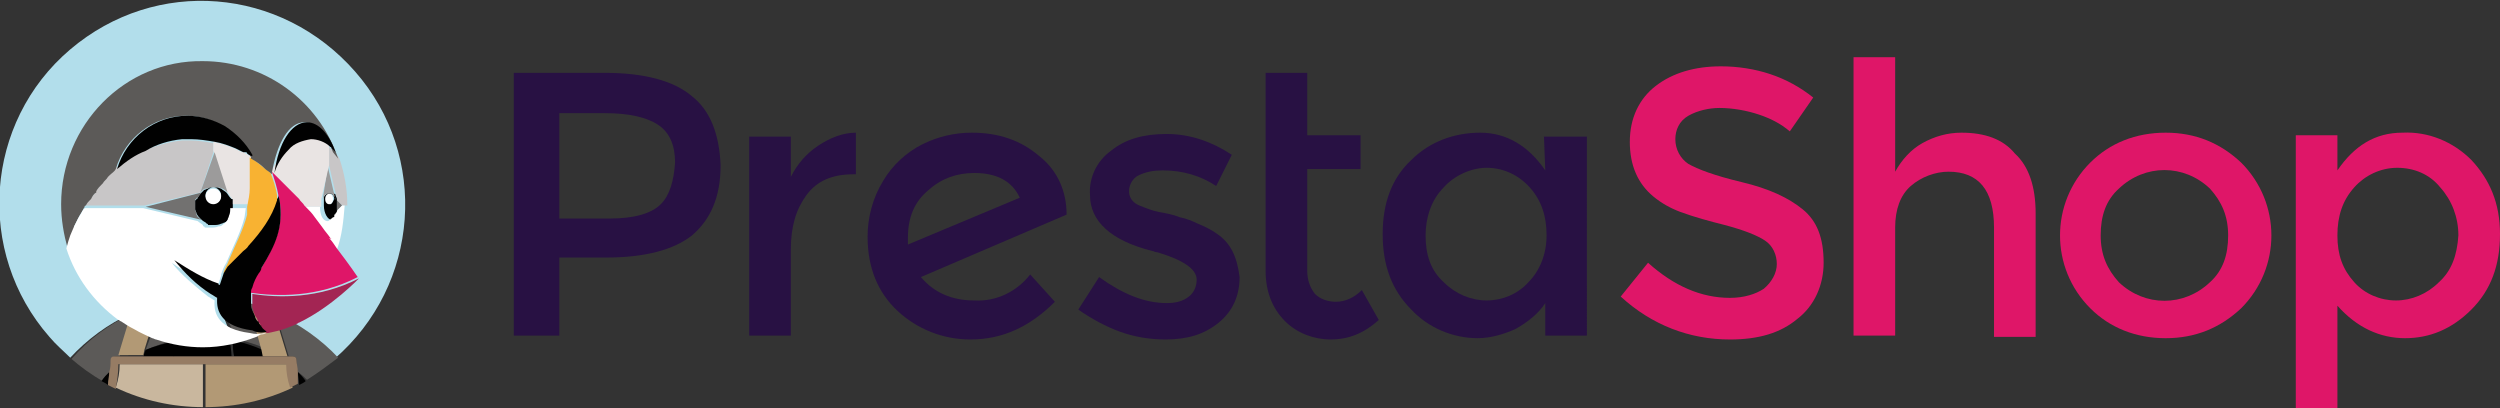 <?xml version="1.0" encoding="utf-8"?>
<!-- Generator: Adobe Illustrator 24.0.1, SVG Export Plug-In . SVG Version: 6.00 Build 0)  -->
<svg version="1.1" id="presta" xmlns="http://www.w3.org/2000/svg" xmlns:xlink="http://www.w3.org/1999/xlink" x="0px" y="0px"
	 viewBox="0 0 192.2 31.4" style="enable-background:new 0 0 192.2 31.4;" xml:space="preserve">
<rect x="0" y="0" width="192.2" height="31.4" fill="#333333" stroke="none"/>
<style type="text/css">
	.st0{fill:#281143;}
	.st1{fill:#DF1668;}
	.st2{fill:#B2DEEB;}
	.st3{fill:#5C5A58;}
	.st4{fill:#010101;}
	.st5{fill:#B29975;}
	.st6{fill:#C9B79E;}
	.st7{fill:#967C64;}
	.st8{fill:none;}
	.st9{fill:#C8C6C7;}
	.st10{fill:#727170;}
	.st11{fill:#FFFFFF;}
	.st12{fill:#9C9B9B;}
	.st13{fill:#E9E4E3;}
	.st14{fill:#F8B232;}
	.st15{fill:#A32553;}
</style>
<g id="presta_1_">
	<g id="_Gruppe__1_">
		<g id="_Gruppe_2_1_">
			<path id="_Zusammengesetzter_Pfad__1_" class="st0" d="M69.8,18.8c0-0.2,0-0.4,0-0.5c0-1.6,0.5-2.8,1.6-3.7
				c1-0.9,2.2-1.3,3.5-1.3c1.7,0,2.9,0.6,3.5,1.9L69.8,18.8z M82,16.5c0-1.8-0.7-3.4-2.1-4.5c-1.4-1.2-3.1-1.8-5.2-1.8
				c-1.3,0-2.6,0.3-3.8,0.9c-1.2,0.6-2.3,1.6-3,2.8c-0.8,1.3-1.2,2.8-1.2,4.3c0,2.4,0.8,4.3,2.3,5.7c1.5,1.4,3.5,2.2,5.6,2.2
				c2.5,0,4.6-1,6.5-2.9l-1.9-2.1c-1,1.3-2.6,2.1-4.3,2c-1.7,0-3.1-0.6-4.1-1.8L82,16.5L82,16.5z"/>
			<path id="_Pfad__1_" class="st0" d="M62.9,11.2c-0.9,0.6-1.6,1.4-2.1,2.4v-3.1h-3.2v15.3h3.2v-6.6c0-1.8,0.4-3.1,1.2-4.2
				c0.8-1.1,2-1.6,3.6-1.6h0.2v-3.2C64.8,10.2,63.8,10.6,62.9,11.2"/>
			<path id="_Pfad_2_1_" class="st0" d="M93.6,18c-0.4-0.3-1-0.6-1.5-0.8c-0.4-0.2-0.9-0.4-1.4-0.5c-0.5-0.2-1-0.3-1.6-0.4
				c-0.5-0.1-1-0.3-1.5-0.5c-0.5-0.2-0.8-0.6-0.8-1.1c0-0.5,0.3-1,0.7-1.2c0.6-0.3,1.2-0.4,1.9-0.4c1.5,0,2.9,0.4,4.1,1.2l1.2-2.4
				c-1.5-1-3.2-1.6-5-1.6c-1.8,0-3.2,0.4-4.3,1.3c-1.1,0.8-1.7,2.1-1.6,3.4c0,2,1.6,3.5,4.8,4.3c0.1,0,0.2,0.1,0.4,0.1
				c2,0.6,3,1.3,3,2.1c0,0.5-0.2,1-0.6,1.3c-0.5,0.4-1.1,0.5-1.7,0.5c-1.7,0-3.4-0.7-5.2-2l-1.6,2.5c1,0.7,2.1,1.3,3.2,1.7
				c1.1,0.4,2.3,0.6,3.5,0.6c1.7,0,3-0.4,4.1-1.3c1.1-0.9,1.6-2.1,1.6-3.5C95.1,19.7,94.6,18.7,93.6,18"/>
			<path id="_Zusammengesetzter_Pfad_2_1_" class="st0" d="M50.8,15.7c-0.7,0.7-2,1.1-3.9,1.1H43V8.7h3.5c1.8,0,3.2,0.3,4.1,0.9
				c0.9,0.6,1.3,1.6,1.3,2.9C51.8,13.9,51.5,15,50.8,15.7 M53.2,7.4c-1.4-1.2-3.7-1.8-6.7-1.8h-7v20.2H43v-6h3.6
				c3,0,5.2-0.6,6.6-1.7c1.4-1.2,2.2-2.9,2.2-5.4C55.3,10.3,54.6,8.5,53.2,7.4"/>
			<path id="_Pfad_3_1_" class="st0" d="M102.7,23.2c-0.6,0-1.2-0.2-1.6-0.6c-0.4-0.5-0.6-1.1-0.6-1.8V13h4.1v-2.6h-4.1V5.6h-3.2
				v15.2c0,1.6,0.5,2.9,1.5,3.9c0.9,0.9,2.2,1.4,3.5,1.4c1.4,0,2.6-0.5,3.7-1.5l-1.3-2.3C104.1,22.9,103.4,23.2,102.7,23.2"/>
			<path id="_Zusammengesetzter_Pfad_3_1_" class="st0" d="M117.5,21.7c-0.8,0.9-2,1.4-3.2,1.4c-1.2,0-2.4-0.5-3.3-1.4
				c-1-0.9-1.4-2.1-1.4-3.6c0-1.3,0.4-2.7,1.4-3.7c0.8-0.9,2.1-1.5,3.3-1.5c1.2,0,2.4,0.5,3.3,1.5c0.9,1,1.3,2.2,1.3,3.7
				C118.9,19.5,118.4,20.8,117.5,21.7 M118.8,13.1c-1.3-1.9-3-2.9-5-2.9c-2,0-3.9,0.7-5.3,2.1c-1.5,1.4-2.2,3.3-2.2,5.7
				s0.7,4.3,2.2,5.8c1.3,1.4,3.2,2.2,5.1,2.2c1,0,2-0.3,2.9-0.7c0.9-0.5,1.8-1.2,2.3-2v2.5h3.2V10.5h-3.3L118.8,13.1z"/>
			<path id="_Zusammengesetzter_Pfad_4_1_" class="st1" d="M169.9,21.7c-2,1.9-5,1.9-7,0c-0.9-1-1.4-2.1-1.4-3.6
				c0-1.5,0.4-2.7,1.4-3.6c2-1.9,5-1.9,7,0c0.9,1,1.4,2.1,1.4,3.6C171.3,19.6,170.9,20.8,169.9,21.7 M166.5,10.2
				c-2.3,0-4.3,0.8-5.8,2.3c-3.1,3.1-3.1,8.1,0,11.2c1.5,1.5,3.5,2.3,5.8,2.3s4.2-0.8,5.8-2.3c3.1-3.1,3.1-8.1,0-11.2
				C170.7,11,168.8,10.2,166.5,10.2"/>
			<path id="_Zusammengesetzter_Pfad_5_1_" class="st1" d="M187.5,21.7c-0.9,0.9-2.1,1.4-3.3,1.4c-1.2,0-2.4-0.5-3.2-1.4
				c-0.9-1-1.3-2.1-1.3-3.6s0.4-2.7,1.3-3.7c0.8-0.9,2-1.5,3.3-1.5c1.3,0,2.5,0.5,3.3,1.5c0.9,1,1.4,2.3,1.4,3.7
				C188.9,19.6,188.5,20.8,187.5,21.7 M190,12.3c-1.4-1.4-3.3-2.2-5.3-2.1c-2.1,0-3.7,1-5,2.9v-2.7h-3.2v21h3.2v-7.9
				c1.5,1.7,3.3,2.5,5.2,2.5s3.6-0.7,5.1-2.2s2.2-3.4,2.2-5.8S191.4,13.8,190,12.3"/>
			<path id="_Pfad_4_1_" class="st1" d="M150.8,10.2c-1.1,0-2.1,0.3-3,0.8c-0.9,0.5-1.6,1.3-2.1,2.2V4.4h-3.2v21.4h3.2v-8.3
				c0-1.4,0.4-2.5,1.2-3.2c0.8-0.7,1.9-1.1,2.9-1.1c2.3,0,3.5,1.4,3.5,4.3v8.4h3.2v-9.5c0-2-0.5-3.6-1.6-4.6
				C154,10.7,152.6,10.2,150.8,10.2"/>
			<path id="_Pfad_5_1_" class="st1" d="M138.6,16.1c-1.1-0.9-2.6-1.6-4.7-2.1s-3.4-1-4.1-1.4c-0.6-0.4-1-1.1-1-1.9
				c0-0.7,0.3-1.4,1-1.8c0.7-0.4,1.6-0.6,2.4-0.6c1,0,2.1,0.2,3,0.5c0.9,0.3,1.7,0.7,2.4,1.3l1.8-2.6c-1-0.8-2.1-1.4-3.3-1.8
				c-1.2-0.4-2.5-0.6-3.8-0.6c-2,0-3.7,0.5-5,1.5c-1.3,1-2,2.5-2,4.3s0.6,3.2,1.8,4.2c0.6,0.5,1.3,0.9,2.1,1.2
				c1.1,0.4,2.2,0.7,3.4,1c1.5,0.4,2.5,0.8,3.1,1.2c0.6,0.4,0.9,1.1,0.9,1.8c0,0.7-0.4,1.4-1,1.9c-0.6,0.4-1.5,0.7-2.6,0.7
				c-2.2,0-4.3-0.9-6.3-2.7l-2.1,2.6c2.4,2.2,5.3,3.3,8.4,3.3c2.2,0,3.9-0.5,5.2-1.6c1.3-1,2-2.6,2-4.3
				C140.2,18.3,139.7,17,138.6,16.1"/>
		</g>
		<path id="_Pfad_6_1_" class="st2" d="M10.1,24.1c0.3-0.1,0.5-0.2,0.8-0.3c0.3-0.1,0.6-0.2,0.9-0.3c0.4-0.1,0.7-0.2,1.1-0.3
			c0.5-0.1,1-0.2,1.5-0.3c-0.3,0.9-0.6,1.8-1,2.7c0,0.2,0,0.4,0,0.5c1.4-0.3,2.9-0.3,4.3,0c0-0.2,0-0.4,0-0.5
			c-0.4-0.9-0.7-1.8-1-2.7c0.5,0.1,1,0.2,1.5,0.3c0.4,0.1,0.8,0.2,1.1,0.3c0.3,0.1,0.6,0.2,0.9,0.3c0.3,0.1,0.5,0.2,0.8,0.3
			c1.8,0.8,3.4,2,4.7,3.5c6.6-5.7,7.3-15.6,1.6-22.1S12-1.8,5.4,3.8s-7.3,15.6-1.6,22.1c0.5,0.6,1.1,1.1,1.6,1.6
			C6.7,26.1,8.3,24.9,10.1,24.1z"/>
		<path id="_Pfad_7_1_" class="st3" d="M11.2,26.9c0.7-0.3,1.5-0.6,2.3-0.7c0-0.2,0-0.4,0-0.5c0.4-0.9,0.7-1.8,1-2.7
			c-0.5,0.1-1,0.2-1.5,0.3c-0.4,0.1-0.8,0.2-1.1,0.3c-0.3,0.1-0.6,0.2-0.9,0.3l1.2,0.3L11.2,26.9z"/>
		<path id="_Pfad_8_1_" class="st3" d="M8.5,28.6c0-0.3,0.1-0.6,0.1-0.9c0-0.2,0.1-0.3,0.3-0.3c0,0,0,0,0,0h0.3l1-3.3
			c-1.8,0.8-3.4,2-4.7,3.5c0.7,0.6,1.5,1.2,2.4,1.7C8,29,8.2,28.8,8.5,28.6z"/>
		<path id="_Pfad_9_1_" class="st3" d="M21.2,24.1l1,3.3h0.3c0.2,0,0.3,0.1,0.3,0.3c0,0,0,0,0,0c0,0.3,0,0.6,0.1,0.9
			c0.3,0.2,0.5,0.4,0.7,0.6c0.8-0.5,1.6-1.1,2.4-1.7C24.7,26.1,23,24.9,21.2,24.1z"/>
		<path id="_Pfad_10_1_" class="st3" d="M19.3,24l1.1-0.3c-0.3-0.1-0.6-0.2-0.9-0.3c-0.4-0.1-0.7-0.2-1.1-0.3
			c-0.5-0.1-1-0.2-1.5-0.3c0.3,0.9,0.6,1.8,1,2.7c0,0.2,0,0.4,0,0.5c0.8,0.2,1.6,0.4,2.3,0.7L19.3,24z"/>
		<path id="_Pfad_11_1_" class="st4" d="M15.6,27.4h2.2c0-0.4-0.1-0.8-0.1-1.2c-1.4-0.3-2.9-0.3-4.3,0c0,0.4,0,0.8-0.1,1.2H15.6z"/>
		<path id="_Pfad_12_1_" class="st4" d="M7.8,29.3c0.2,0.1,0.4,0.2,0.5,0.3c0.1-0.3,0.1-0.6,0.1-1C8.2,28.8,8,29,7.8,29.3z"/>
		<path id="_Pfad_13_1_" class="st4" d="M11,27.4h2.4c0-0.4,0.1-0.8,0.1-1.2c-0.8,0.2-1.6,0.4-2.3,0.7L11,27.4z"/>
		<path id="_Pfad_14_1_" class="st4" d="M22.9,28.6c0,0.3,0.1,0.6,0.1,1c0.2-0.1,0.4-0.2,0.5-0.3C23.3,29,23.1,28.8,22.9,28.6z"/>
		<path id="_Pfad_15_1_" class="st4" d="M20.3,27.4l-0.1-0.5c-0.7-0.3-1.5-0.6-2.3-0.7c0,0.4,0,0.8,0.1,1.2H20.3z"/>
		<path id="_Pfad_16_1_" class="st5" d="M11,27.4l0.1-0.5L12,24l-1.1-0.3c-0.3,0.1-0.5,0.2-0.8,0.3l-1,3.3H11L11,27.4z"/>
		<path id="_Pfad_17_1_" class="st5" d="M20.1,26.9l0.1,0.5h1.9l-1-3.3c-0.3-0.1-0.5-0.2-0.8-0.3L19.3,24L20.1,26.9z"/>
		<path id="_Pfad_19_1_" class="st6" d="M15.6,28H9.2l0,0c0,0.6-0.1,1.2-0.3,1.8c2.1,1,4.4,1.5,6.7,1.5V28L15.6,28z"/>
		<path id="_Pfad_20_1_" class="st5" d="M22.2,28L22.2,28C22.2,28,22.2,28.1,22.2,28z"/>
		<path id="_Pfad_21_1_" class="st5" d="M22.2,28h-6.4v3.3c2.3,0,4.6-0.5,6.7-1.5C22.3,29.3,22.2,28.7,22.2,28
			C22.2,28.1,22.2,28,22.2,28z"/>
		<path id="_Pfad_22_1_" class="st7" d="M22.9,28.6c0-0.3-0.1-0.6-0.1-0.9c0-0.2-0.1-0.3-0.3-0.3h0H8.8c-0.2,0-0.3,0.1-0.3,0.3
			c0,0,0,0,0,0c0,0.3,0,0.6-0.1,0.9c0,0.3-0.1,0.6-0.1,1c0.2,0.1,0.4,0.2,0.6,0.3C9,29.3,9.1,28.7,9.1,28v0h12.9v0
			c0,0.6,0.1,1.2,0.3,1.8c0.2-0.1,0.4-0.2,0.6-0.3C22.9,29.3,22.9,28.9,22.9,28.6z"/>
		<g id="_Gruppe_3_1_">
			<path id="_Pfad_23_1_" class="st8" d="M21,13.3L21,13.3c0.2,0.6,0.4,1.2,0.5,1.7v0.1c0,0.1,0,0.1,0,0.2c0-0.1,0-0.2,0.1-0.3
				C21.4,14.5,21.2,13.9,21,13.3z"/>
			<path id="_Pfad_25_1_" class="st8" d="M20.5,12.9c-0.4-0.3-0.7-0.6-1.1-0.8l0,0C19.7,12.3,20.1,12.6,20.5,12.9z"/>
			<path id="_Pfad_27_1_" class="st8" d="M21.4,15.4c0,0.1,0,0.1,0,0.1C21.4,15.5,21.4,15.4,21.4,15.4z"/>
			<path id="_Pfad_28_1_" class="st8" d="M19.9,21.1c-0.2,0.4-0.4,0.7-0.5,1.1C19.5,21.8,19.7,21.4,19.9,21.1
				c0.1-0.1,0.2-0.3,0.3-0.4C20.1,20.8,20,21,19.9,21.1z"/>
			<path id="_Pfad_29_1_" class="st8" d="M21,13.3C21,13.3,21,13.2,21,13.3L21,13.3C21,13.2,21,13.3,21,13.3
				c0.1,0.1,0.2,0.2,0.3,0.3C21.2,13.5,21,13.4,21,13.3z"/>
			<path id="_Pfad_30_1_" class="st8" d="M18.8,11.7C18.8,11.7,18.8,11.7,18.8,11.7C18.8,11.7,18.8,11.7,18.8,11.7z"/>
			<path id="_Pfad_31_1_" class="st8" d="M18.9,11.8C18.9,11.8,18.9,11.8,18.9,11.8C18.9,11.8,18.9,11.8,18.9,11.8z"/>
			<path id="_Pfad_32_1_" class="st8" d="M25.4,18.3C25.5,18.4,25.5,18.4,25.4,18.3C25.5,18.4,25.5,18.3,25.4,18.3z"/>
			<path id="_Pfad_33_1_" class="st8" d="M19.4,13.6c0,0.2,0,0.3,0,0.5C19.4,13.9,19.4,13.7,19.4,13.6z"/>
			<path id="_Pfad_34_1_" class="st8" d="M19.3,12.1c-0.1,0-0.2-0.1-0.4-0.2C19.1,11.9,19.2,12,19.3,12.1z"/>
			<path id="_Pfad_35_1_" class="st8" d="M18.9,11.9C18.9,11.8,18.9,11.8,18.9,11.9C18.9,11.8,18.9,11.8,18.9,11.9z"/>
			<path id="_Pfad_36_1_" class="st8" d="M23.4,15.8L23.4,15.8L23.4,15.8C23.4,15.8,23.4,15.8,23.4,15.8z"/>
			<path id="_Pfad_37_1_" class="st8" d="M21.2,13.6c0.2,0.2,0.4,0.4,0.6,0.6C21.6,14,21.4,13.8,21.2,13.6z"/>
			<path id="_Pfad_38_1_" class="st8" d="M25.3,14.8C25.4,14.8,25.4,14.8,25.3,14.8C25.4,14.8,25.4,14.8,25.3,14.8z"/>
			<path id="_Pfad_39_1_" class="st8" d="M25.5,14.8C25.5,14.8,25.5,14.8,25.5,14.8C25.5,14.8,25.5,14.8,25.5,14.8z"/>
			<path id="_Pfad_42_1_" class="st8" d="M25.2,14.8C25.2,14.8,25.3,14.8,25.2,14.8C25.3,14.8,25.3,14.8,25.2,14.8z"/>
			<path id="_Pfad_43_1_" class="st8" d="M22.4,14.7l-0.3-0.3C22.2,14.5,22.3,14.6,22.4,14.7z"/>
			<path id="_Pfad_44_1_" class="st8" d="M25.3,11.3L25.3,11.3v1.5l-0.6,2.6l0,0l0,0l0.6-2.6V11.3z"/>
			<path id="_Pfad_45_1_" class="st8" d="M22.9,15.3l-0.2-0.2C22.8,15.2,22.9,15.2,22.9,15.3z"/>
			<path id="_Pfad_46_1_" class="st8" d="M25.9,15.4C25.9,15.4,25.9,15.4,25.9,15.4L25.9,15.4C25.9,15.4,25.9,15.4,25.9,15.4z"/>
			<path id="_Pfad_47_1_" class="st8" d="M25.1,14.8C25.1,14.8,25.2,14.8,25.1,14.8C25.1,14.8,25.1,14.8,25.1,14.8z"/>
			<path id="_Pfad_48_1_" class="st8" d="M25,14.9L25,14.9L25,14.9z"/>
			<path id="_Pfad_49_1_" class="st8" d="M25.9,16.3L25.9,16.3c0,0.1,0,0.1-0.1,0.2C25.9,16.4,25.9,16.3,25.9,16.3z"/>
			<path id="_Pfad_50_1_" class="st8" d="M6.8,15.4C6.8,15.3,6.8,15.3,6.8,15.4C6.8,15.3,6.8,15.3,6.8,15.4z"/>
			<path id="_Pfad_51_1_" class="st8" d="M25.6,14.8L25.6,14.8C25.6,14.9,25.6,14.8,25.6,14.8z"/>
			<path id="_Pfad_52_1_" class="st8" d="M7.2,14.7C7.2,14.7,7.3,14.7,7.2,14.7C7.3,14.7,7.2,14.7,7.2,14.7z"/>
			<path id="_Pfad_53_1_" class="st8" d="M6.1,16.6L6,16.8L6.1,16.6z"/>
			<path id="_Pfad_54_1_" class="st8" d="M8.2,13.5L8.2,13.5C8.3,13.5,8.3,13.5,8.2,13.5z"/>
			<path id="_Pfad_55_1_" class="st8" d="M7.7,14.1C7.7,14.1,7.7,14.1,7.7,14.1C7.7,14,7.7,14.1,7.7,14.1z"/>
			<path id="_Pfad_56_1_" class="st8" d="M25.9,15.4l-0.6-2.6L25.9,15.4z"/>
			<path id="_Pfad_58_1_" class="st8" d="M16.3,17.3L16.3,17.3C16.3,17.3,16.3,17.3,16.3,17.3z"/>
			<path id="_Pfad_59_1_" class="st8" d="M6.4,15.9c0,0.1-0.1,0.1-0.1,0.2C6.4,16.1,6.4,16,6.4,15.9z"/>
			<path id="_Pfad_61_1_" class="st8" d="M25.7,16.6C25.7,16.7,25.7,16.7,25.7,16.6C25.7,16.7,25.7,16.6,25.7,16.6z"/>
			<path id="_Pfad_62_1_" class="st8" d="M15,15.6L15,15.6C14.9,15.7,15,15.7,15,15.6z"/>
			<path id="_Pfad_63_1_" class="st8" d="M25.8,16.5C25.8,16.5,25.8,16.5,25.8,16.5C25.8,16.5,25.8,16.5,25.8,16.5z"/>
			<path id="_Pfad_64_1_" class="st3" d="M20.2,25.2C20.1,25.1,20.1,25,20,25C20.1,25,20.1,25.1,20.2,25.2z"/>
			<path id="_Pfad_65_1_" class="st5" d="M20.5,25.5L20.5,25.5c-0.1-0.1-0.3-0.2-0.4-0.4l0,0C20.3,25.3,20.4,25.4,20.5,25.5z"/>
			<path id="_Pfad_66_1_" class="st9" d="M26.1,12.2L26.1,12.2c-0.1-0.2-0.3-0.4-0.4-0.5l0,0c-0.1-0.1-0.1-0.1-0.2-0.2
				c0,0-0.1-0.1-0.1-0.1l-0.1-0.1l0,0v1.4l0.6,2.6l0,0c0,0,0,0,0,0.1l0.4,0.4h0.4v-0.1l0,0C26.7,14.6,26.5,13.4,26.1,12.2L26.1,12.2
				C26.1,12.3,26.1,12.3,26.1,12.2z"/>
			<path id="_Pfad_67_1_" class="st10" d="M25.9,15.6L25.9,15.6c0,0.1,0,0.1,0,0.2v0l0,0v0.2l0,0v0c0,0.1,0,0.1,0,0.2l0,0l0.4-0.4
				l-0.4-0.4l0,0C25.9,15.5,25.9,15.6,25.9,15.6z"/>
			<path id="_Zusammengesetzter_Pfad_6_1_" class="st4" d="M25.9,16.1L25.9,16.1c0-0.1,0-0.1,0-0.2v-0.3c0-0.1,0-0.1,0-0.2
				c0-0.1,0,0,0-0.1c0-0.1-0.1-0.2-0.1-0.3l0,0c0,0,0-0.1-0.1-0.1l-0.1-0.1l0,0c0,0-0.1,0-0.1,0h0c0,0-0.1,0-0.1,0s-0.1,0-0.1,0h0
				c0,0-0.1,0-0.1,0s0,0,0,0l-0.1,0.1c0,0,0,0.1-0.1,0.1l0,0c-0.1,0.1-0.1,0.2-0.1,0.3v0c0,0.1,0,0.1,0,0.2v0.1c0,0.1,0,0.1,0,0.2v0
				l0,0c0,0.6,0.3,1.1,0.6,1.1c0.1,0,0.1,0,0.2-0.1c0,0,0,0,0,0l0,0c0,0,0.1,0,0.1-0.1l0,0l0.1-0.1c0,0,0-0.1,0.1-0.1c0,0,0,0,0-0.1
				s0-0.1,0.1-0.1c0,0,0,0,0,0l0,0c0-0.1,0-0.1,0.1-0.2C25.9,16.2,25.9,16.2,25.9,16.1z M25.4,15.7c-0.1,0-0.3-0.2-0.3-0.4
				c0-0.2,0.1-0.4,0.3-0.4s0.3,0.2,0.3,0.4C25.6,15.5,25.5,15.7,25.4,15.7L25.4,15.7z"/>
			<ellipse id="_Pfad_68_1_" class="st11" cx="25.3" cy="15.3" rx="0.3" ry="0.4"/>
			<path id="_Pfad_69_1_" class="st12" d="M24.8,15.4L24.8,15.4c0-0.1,0.1-0.2,0.1-0.3l0,0c0,0,0-0.1,0.1-0.1l0.1-0.1l0,0
				c0,0,0.1,0,0.1,0h0c0,0,0.1,0,0.1,0s0.1,0,0.1,0h0c0,0,0.1,0,0.1,0c0,0,0,0,0,0l0,0l0.1,0.1c0,0,0,0.1,0.1,0.1l0,0
				c0.1,0.1,0.1,0.2,0.1,0.3l0,0l-0.6-2.6L24.8,15.4L24.8,15.4z"/>
			<path id="_Zusammengesetzter_Pfad_7_1_" class="st4" d="M17.9,15.8v-0.2l0,0c0,0,0-0.1,0-0.1l0,0c0-0.1,0-0.1,0-0.1l0,0
				c0-0.1,0-0.1-0.1-0.1l0,0c0,0-0.1-0.1-0.1-0.1l0,0c-0.1-0.1-0.2-0.3-0.3-0.4c-0.1-0.1-0.3-0.2-0.4-0.3l0,0
				c-0.1,0-0.2-0.1-0.3-0.1l0,0c-0.1,0-0.2,0-0.3,0c-0.1,0-0.2,0-0.3,0l0,0L16,14.5l0,0c-0.1,0-0.2,0.1-0.3,0.1l0,0
				c-0.1,0.1-0.1,0.1-0.2,0.2l0,0c-0.1,0.1-0.2,0.2-0.3,0.4l0,0c0,0,0,0.1-0.1,0.1l0,0c0,0,0,0.1-0.1,0.1v0c0,0,0,0.1,0,0.1v0
				c0,0,0,0.1,0,0.1v0.2c0,0.1,0,0.2,0,0.3l0,0c0,0.1,0.1,0.2,0.1,0.3l0,0c0.1,0.2,0.2,0.3,0.3,0.4c0.1,0.1,0.2,0.2,0.4,0.3l0,0
				c0,0,0.1,0.1,0.1,0.1l0,0c0,0,0.1,0,0.1,0.1h0c0,0,0.1,0,0.1,0h0c0,0,0.1,0,0.1,0h0.2c0.2,0,0.4,0,0.6-0.1c0.1,0,0.2-0.1,0.3-0.1
				c0.2-0.1,0.3-0.3,0.4-0.4c0.1-0.1,0.1-0.2,0.1-0.3C17.9,16.2,17.9,16,17.9,15.8L17.9,15.8z M16.4,15.6c-0.3,0-0.6-0.3-0.6-0.6
				s0.3-0.6,0.6-0.6c0.3,0,0.6,0.3,0.6,0.6C17,15.4,16.7,15.6,16.4,15.6z"/>
			<circle id="_Pfad_70_1_" class="st11" cx="16.4" cy="15.1" r="0.6"/>
			<path id="_Pfad_71_1_" class="st9" d="M15.4,14.8L15.4,14.8l1-3.1v-0.7l0,0c-0.6-0.1-1.2-0.2-1.8-0.2c-0.2,0-0.4,0-0.6,0H14
				c-1,0.1-2,0.4-3,0.8c-0.8,0.4-1.5,0.8-2.2,1.4l0,0c-0.2,0.2-0.4,0.3-0.5,0.5l-0.1,0.1c-0.2,0.2-0.3,0.3-0.4,0.5
				c0,0-0.1,0.1-0.1,0.1c-0.1,0.2-0.3,0.4-0.4,0.5c0,0,0,0,0,0.1c-0.1,0.2-0.3,0.4-0.4,0.5c0,0-0.1,0.1-0.1,0.1
				c-0.1,0.2-0.2,0.3-0.3,0.4h4.6L15.4,14.8z"/>
			<path id="_Pfad_72_1_" class="st13" d="M19.3,14.4c0-0.1,0-0.3,0-0.4c0-0.2,0-0.3,0-0.5v-0.5c0-0.3,0-0.6,0-1h0
				c-0.1,0-0.2-0.1-0.4-0.2l0,0c0,0-0.1,0-0.1-0.1l0,0c0,0,0,0-0.1,0l0,0c0,0,0,0-0.1,0c-0.2-0.1-0.4-0.2-0.6-0.3
				c-0.5-0.2-1.1-0.4-1.6-0.5v0.7l1,3.1l0,0c0.1,0.1,0.2,0.2,0.3,0.4l0,0c0,0.1,0.1,0.1,0.1,0.1l0,0c0,0.1,0,0.1,0.1,0.1l0,0
				c0,0,0,0.1,0,0.1l0,0c0,0,0,0.1,0,0.1l0,0v0.2h1.2C19.2,15.4,19.3,14.9,19.3,14.4L19.3,14.4L19.3,14.4z"/>
			<path id="_Pfad_73_1_" class="st14" d="M17.9,20.3l0.8-0.8c0.2-0.2,0.3-0.3,0.4-0.4c1-1.1,1.8-2.2,2.2-3.5c0,0,0-0.1,0-0.1v0
				c0-0.1,0-0.1,0-0.2V15c-0.1-0.6-0.3-1.2-0.5-1.7l0,0l-0.1-0.1c-0.1-0.1-0.3-0.2-0.4-0.3c-0.4-0.3-0.7-0.6-1.1-0.8l0,0
				c0,0.3,0,0.6,0,1v0.5c0,0.2,0,0.3,0,0.5c0,0.1,0,0.3,0,0.4v0c0,0.4-0.1,0.9-0.2,1.4L19,16.5c-0.3,1.2-0.9,2.3-1.4,3.5
				c-0.1,0.3-0.3,0.6-0.4,0.9c0,0,0,0.1,0,0.1l0.4-0.4C17.7,20.5,17.8,20.4,17.9,20.3z"/>
			<path id="_Pfad_74_1_" class="st12" d="M15.4,14.8L15.4,14.8c0.1-0.1,0.1-0.1,0.2-0.2l0,0c0.1-0.1,0.2-0.1,0.3-0.1l0,0
				c0.1,0,0.2-0.1,0.3-0.1l0,0c0.1,0,0.2,0,0.3,0c0.1,0,0.2,0,0.3,0l0,0l0.3,0.1l0,0c0.2,0.1,0.3,0.2,0.4,0.3l0,0l-1-3.1L15.4,14.8z
				"/>
			<path id="_Pfad_75_1_" class="st10" d="M15.1,16.4c0-0.1-0.1-0.2-0.1-0.3l0,0c0-0.1,0-0.2,0-0.3v-0.2c0,0,0-0.1,0-0.1v0
				c0,0,0-0.1,0-0.1v0c0,0,0-0.1,0.1-0.1l0,0c0-0.1,0-0.1,0.1-0.1l0,0c0.1-0.1,0.2-0.3,0.3-0.4l0,0l-4.3,1.1l0,0l4.3,1
				C15.2,16.7,15.1,16.6,15.1,16.4L15.1,16.4z"/>
			<path id="_Pfad_76_1_" class="st13" d="M24.7,15.6L24.7,15.6c0-0.1,0-0.2,0-0.3v0l0.6-2.6v-1.5c-0.4-0.4-0.9-0.6-1.5-0.6
				c-0.6,0-1.2,0.3-1.7,0.8c-0.5,0.5-0.9,1.1-1.2,1.7c0,0,0,0.1-0.1,0.1c0.1,0.1,0.2,0.2,0.3,0.3c0.2,0.2,0.4,0.4,0.6,0.6l0.3,0.3
				l0.3,0.3c0.1,0.1,0.3,0.3,0.4,0.4l0.2,0.2c0.1,0.2,0.3,0.3,0.4,0.5l0,0l0.1,0.1h1.3v0C24.7,15.7,24.7,15.6,24.7,15.6z"/>
			<path id="_Pfad_77_1_" class="st3" d="M5.7,17.4L5.7,17.4C5.8,17.2,5.9,17,6,16.8l0.1-0.2l0.3-0.5c0-0.1,0.1-0.1,0.1-0.2
				c0,0,0-0.1,0.1-0.1c0.1-0.2,0.2-0.3,0.3-0.4c0,0,0.1-0.1,0.1-0.1c0.1-0.2,0.2-0.4,0.4-0.5c0,0,0,0,0-0.1c0.1-0.2,0.3-0.4,0.4-0.5
				c0,0,0.1-0.1,0.1-0.1c0.1-0.2,0.3-0.3,0.4-0.5l0.1-0.1c0.2-0.2,0.4-0.3,0.5-0.5l0,0c0.7-2.4,2.9-4.1,5.4-4.1c1,0,2.1,0.3,2.9,0.9
				c0.9,0.5,1.6,1.3,2.1,2.3v0c0,0,0,0.1,0,0.1l0,0c0.4,0.2,0.8,0.5,1.1,0.8c0.1,0.1,0.3,0.2,0.4,0.3l0.1,0.1l0,0c0,0,0-0.1,0-0.1
				c0.4-2.3,1.3-3.9,2.5-3.9c0.9,0,1.7,0.9,2.2,2.3v0l0,0l0.4,0.5l0,0c0,0,0,0.1,0,0.1l0,0l0-0.1c-1.5-4.5-5.7-7.5-10.4-7.5
				c-6-0.1-10.9,4.9-10.9,11c0,1.2,0.2,2.3,0.5,3.4l0,0l0.3-1C5.6,17.9,5.7,17.7,5.7,17.4z"/>
			<path id="_Pfad_78_1_" class="st11" d="M26.3,15.8l-0.4,0.4l0,0c0,0.1,0,0.1-0.1,0.2c0,0,0,0,0,0l0,0c0,0,0,0.1-0.1,0.1
				c0,0,0,0,0,0.1s0,0.1-0.1,0.1l-0.1,0.1l0,0c0,0-0.1,0-0.1,0.1s0,0,0,0c-0.1,0-0.1,0.1-0.2,0.1c-0.4,0-0.6-0.5-0.6-1.1h-1.3
				c0.3,0.3,0.4,0.5,0.7,0.8l0,0l0.6,0.8l0,0c0.2,0.3,0.4,0.5,0.6,0.8c0,0,0,0.1,0.1,0.1c0.2,0.3,0.4,0.6,0.6,0.8l0,0
				c0.4-1.1,0.5-2.2,0.6-3.4L26.3,15.8L26.3,15.8z"/>
			<path id="_Pfad_79_1_" class="st4" d="M14,10.7L14,10.7c0.3,0,0.5,0,0.7,0c0.6,0,1.2,0.1,1.8,0.2l0,0v0c0.6,0.1,1.1,0.3,1.6,0.5
				c0.2,0.1,0.4,0.2,0.6,0.3c0,0,0,0,0.1,0l0,0c0,0,0,0,0.1,0l0,0c0,0,0.1,0,0.1,0.1l0,0c0.1,0.1,0.3,0.2,0.4,0.2h0c0,0,0-0.1,0-0.1
				v0c-0.5-0.9-1.2-1.6-2.1-2.2c-0.9-0.5-1.9-0.8-2.9-0.8c-2.5,0-4.7,1.7-5.4,4.1c0.7-0.6,1.4-1.1,2.2-1.4C12,11.1,13,10.8,14,10.7z
				"/>
			<path id="_Pfad_80_1_" class="st4" d="M22.2,11.5c0.4-0.5,1.1-0.7,1.7-0.8c0.5,0,1.1,0.2,1.5,0.6l0,0c0.1,0,0.1,0.1,0.1,0.1
				c0,0,0.1,0.1,0.1,0.1l0.2,0.2l0,0v0c-0.5-1.4-1.3-2.3-2.2-2.3c-1.2,0-2.2,1.6-2.5,3.9l0,0C21.3,12.6,21.7,12,22.2,11.5z"/>
			<path id="_Pfad_81_1_" class="st11" d="M11.7,26c0.1,0,0.2,0.1,0.3,0.1c1.2,0.4,2.4,0.6,3.6,0.6c1.4,0,2.8-0.3,4.1-0.8
				c0.1,0,0.1-0.1,0.2-0.1c0.1-0.1,0.2-0.1,0.3-0.1c0.1,0,0.2-0.1,0.3-0.1h-0.1c-0.4,0.1-0.8,0.1-1.2,0c-2.3-0.3-2.8-1.4-2.7-2.5
				c-0.2-0.1-0.3-0.2-0.5-0.3c-1-0.8-2-1.6-2.8-2.6c1,0.7,2.2,1.3,3.4,1.8c0.1,0,0.1,0,0.1,0.1c0.1-0.3,0.2-0.6,0.3-0.9l0,0
				c0,0,0-0.1,0-0.1c0.1-0.3,0.2-0.6,0.4-0.9c0.5-1.2,1.1-2.3,1.4-3.5l0.1-0.7h-1.2c0,0.2,0,0.4-0.1,0.6c0,0.1-0.1,0.2-0.1,0.3
				c-0.1,0.2-0.3,0.3-0.4,0.4c-0.1,0.1-0.2,0.1-0.3,0.1c-0.2,0.1-0.4,0.1-0.6,0.1h-0.2c0,0-0.1,0-0.1,0h0c0,0-0.1,0-0.1,0h0
				c0,0-0.1,0-0.1-0.1l0,0c-0.1,0-0.1,0-0.1-0.1l0,0c-0.1-0.1-0.3-0.2-0.4-0.3l-4.2-1H6.5c0,0,0,0.1-0.1,0.1c0,0.1-0.1,0.1-0.1,0.2
				l-0.3,0.5L6,16.8c-0.1,0.2-0.2,0.4-0.3,0.6v0c-0.1,0.2-0.2,0.5-0.3,0.7c-0.1,0.3-0.2,0.6-0.3,1c0.7,2.2,2.1,4.1,4,5.5
				c0.1,0,0.1,0.1,0.2,0.1c0.3,0.2,0.6,0.4,1,0.6C10.8,25.6,11.3,25.8,11.7,26z"/>
			<path id="_Pfad_82_1_" class="st15" d="M19.4,22.6c0,0.1,0,0.2,0,0.4c0,0.2,0,0.4,0,0.6c0,0.1,0.1,0.3,0.1,0.4
				c0.1,0.2,0.1,0.3,0.2,0.4c0.1,0.1,0.1,0.3,0.2,0.4c0,0,0.1,0.1,0.1,0.1S20,24.9,20,25c0.1,0.1,0.1,0.1,0.1,0.2
				c0.1,0.1,0.2,0.3,0.4,0.4l0,0v0h0.1c0.5-0.1,1-0.2,1.5-0.4c0.3-0.1,0.5-0.2,0.7-0.3c0.1,0,0.1-0.1,0.2-0.1
				c2.5-1.2,4.6-3.4,4.6-3.4C24.5,23,21.4,22.9,19.4,22.6z"/>
			<path id="_Pfad_83_1_" class="st1" d="M25.4,18.3c-0.2-0.3-0.4-0.5-0.6-0.8l0,0l-0.6-0.8l0,0c-0.2-0.3-0.4-0.5-0.7-0.8l-0.1-0.1
				c-0.1-0.2-0.3-0.3-0.4-0.5l-0.2-0.2c-0.1-0.1-0.3-0.3-0.4-0.4l-0.3-0.3l-0.3-0.3c-0.2-0.2-0.4-0.4-0.6-0.6
				c-0.1-0.1-0.2-0.2-0.3-0.3l0,0c0.2,0.6,0.4,1.2,0.5,1.8c0,0.2,0.1,0.3,0.1,0.4c0.3,2.1-0.4,3.4-1.4,5.2c-0.1,0.1-0.2,0.3-0.3,0.4
				c-0.2,0.4-0.4,0.7-0.5,1.1c0,0.1-0.1,0.3-0.1,0.4c2.1,0.3,5.2,0.4,8.3-1.2c0,0-0.6-0.9-1.6-2.2c-0.2-0.3-0.4-0.6-0.6-0.8
				C25.5,18.4,25.5,18.3,25.4,18.3z"/>
			<path id="_Pfad_84_1_" class="st4" d="M20.5,25.5c-0.1-0.1-0.3-0.2-0.4-0.4C20.1,25.1,20.1,25,20,25c0-0.1-0.1-0.1-0.1-0.2
				c0-0.1-0.1-0.1-0.1-0.1c-0.1-0.1-0.2-0.3-0.2-0.4c-0.1-0.2-0.1-0.3-0.2-0.4c0-0.1-0.1-0.2-0.1-0.4c0-0.2,0-0.4,0-0.6
				c0-0.1,0-0.2,0-0.4s0-0.2,0.1-0.4c0.1-0.4,0.3-0.8,0.5-1.1l0,0c0.1-0.1,0.2-0.3,0.2-0.4c1.1-1.8,1.7-3.1,1.4-5.2
				c0-0.1-0.1-0.3-0.1-0.4c0,0.1,0,0.2-0.1,0.3v0c0,0.1,0,0.1,0,0.1c-0.4,1.3-1.2,2.4-2.2,3.5c-0.1,0.2-0.3,0.3-0.4,0.4
				c-0.3,0.3-0.5,0.5-0.8,0.8l-0.4,0.4L17.2,21l0,0c-0.1,0.3-0.2,0.6-0.3,0.9c-0.1,0-0.1,0-0.1-0.1c-1.2-0.4-2.3-1.1-3.4-1.8
				c0.8,1,1.7,1.9,2.8,2.6c0.2,0.1,0.3,0.2,0.5,0.3c-0.1,1.1,0.4,2.2,2.7,2.5C19.8,25.6,20.2,25.6,20.5,25.5
				C20.5,25.5,20.5,25.5,20.5,25.5z"/>
		</g>
	</g>
</g>
</svg>

